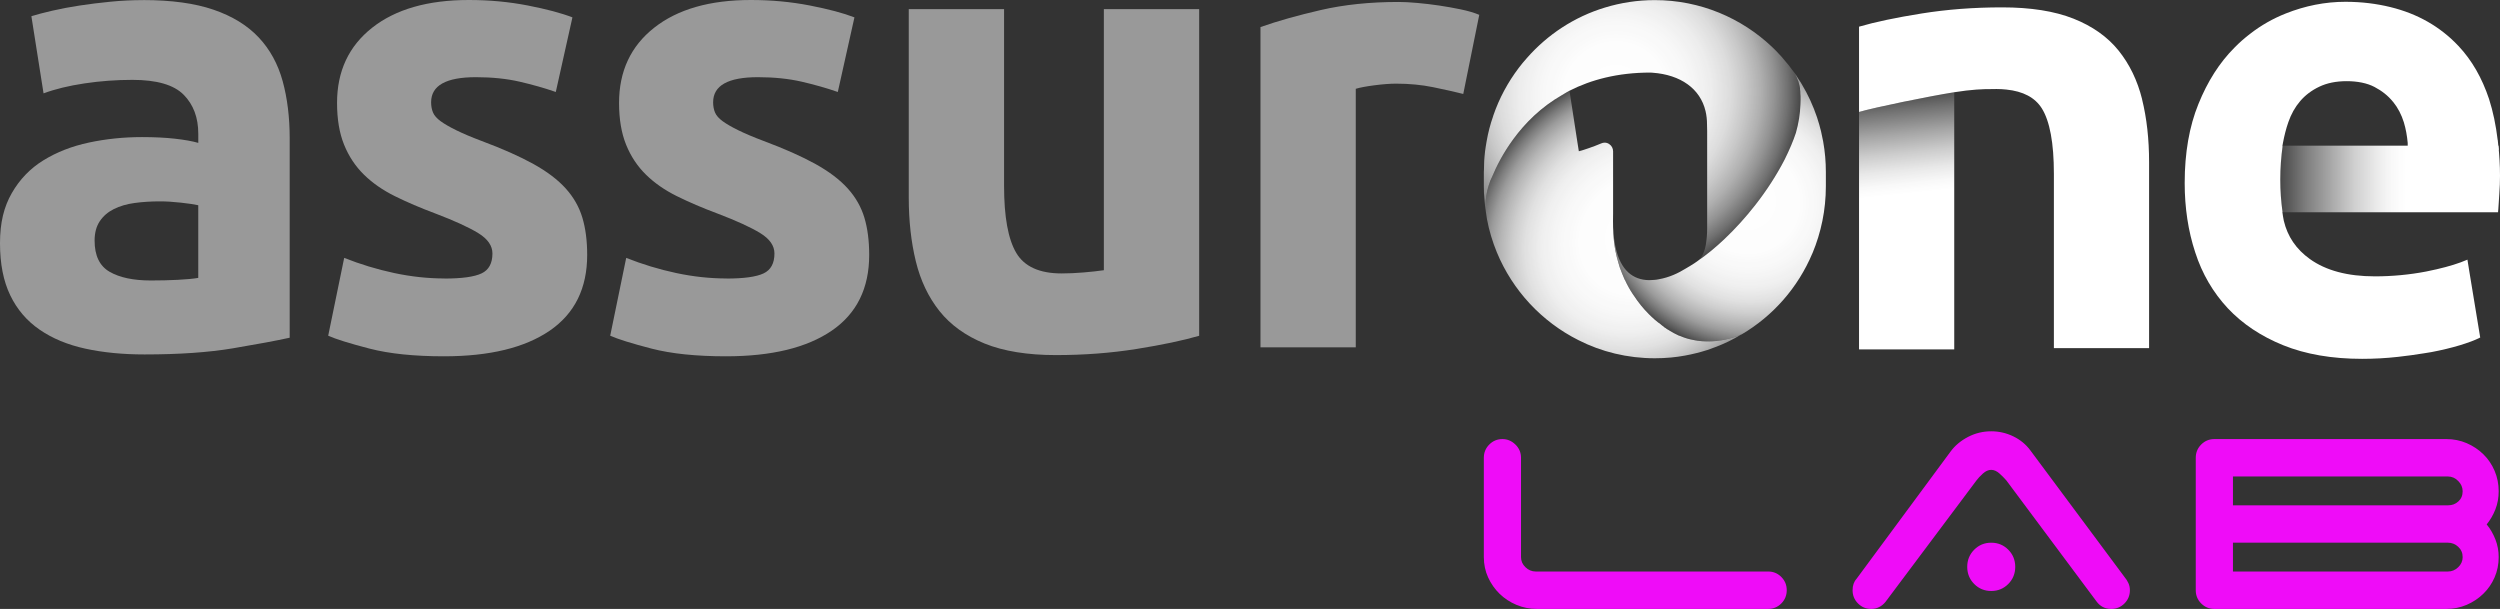 <?xml version="1.0" encoding="UTF-8"?>
<svg xmlns="http://www.w3.org/2000/svg" width="505" height="123" viewBox="0 0 505 123" fill="none">
  <rect x="0" y="0" width="505" height="123" fill="#333333" stroke="none"/>
  <g clip-path="url(#clip0_1070_222)">
    <path d="M368.824 34.755V37.629C368.824 42.424 367.855 46.988 366.124 51.14C366.124 51.169 366.103 51.169 366.103 51.169C363.195 58.094 358.146 63.835 351.77 67.575H351.719C349.831 68.37 347.49 68.984 344.861 68.962C344.251 68.962 343.612 68.911 342.973 68.832C342.772 68.781 342.563 68.752 342.362 68.731C342.312 68.702 342.283 68.702 342.262 68.702C341.321 68.55 340.402 68.29 339.504 67.907C339.454 67.907 339.404 67.879 339.375 67.857C339.296 67.828 339.224 67.806 339.117 67.778C338.456 67.467 337.817 67.135 337.206 66.752C337.156 66.723 337.106 66.673 337.056 66.651C336.826 66.55 336.646 66.42 336.467 66.268C336.388 66.239 336.316 66.189 336.237 66.138C336.237 66.109 335.978 65.907 335.978 65.907C335.878 65.828 335.799 65.777 335.698 65.705L335.497 65.525C334.679 64.961 333.889 64.268 333.049 63.423C331.928 62.297 330.93 61.062 330.068 59.733C329.989 59.654 329.939 59.553 329.867 59.452C329.257 58.556 328.747 57.632 328.288 56.628C328.259 56.599 328.237 56.549 328.208 56.498C328.208 56.498 328.209 56.469 328.187 56.469C327.828 55.646 327.498 54.83 327.189 53.985C327.189 53.956 326.93 53.111 326.93 53.111C326.42 51.443 326.09 49.754 325.961 48.035C325.911 47.522 325.882 47.01 325.882 46.497C325.903 47.01 325.961 47.493 326.011 47.956C326.09 48.598 326.162 49.183 326.291 49.725C326.291 49.775 326.32 49.826 326.32 49.876C326.32 49.956 326.341 50.028 326.37 50.079C327.39 54.613 329.86 56.541 333.099 56.592H333.149C333.479 56.592 333.788 56.563 334.119 56.541C334.427 56.513 334.758 56.491 335.059 56.411C337.178 56.05 339.009 55.184 340.538 54.231C340.818 54.079 341.098 53.92 341.357 53.747C341.379 53.747 341.407 53.747 341.436 53.696C341.975 53.386 342.456 53.054 342.887 52.75C342.887 52.75 342.908 52.75 342.908 52.721C344.718 51.494 346.556 49.977 348.366 48.259C350.534 46.208 352.624 43.897 354.563 41.413C356.832 38.518 358.843 35.413 360.451 32.307C360.473 32.279 360.473 32.257 360.502 32.206C361.421 30.358 362.211 28.538 362.8 26.747V26.718C363.309 24.92 363.618 23.028 363.69 21.079C363.719 20.768 363.719 20.436 363.719 20.133C363.719 19.699 363.719 19.259 363.669 18.847C363.669 18.616 363.668 18.363 363.618 18.132C363.597 17.62 363.489 17.136 363.338 16.674C363.338 16.573 363.309 16.493 363.259 16.421C363.159 16.139 363.058 15.858 362.929 15.576C362.778 15.215 362.57 14.883 362.369 14.551C362.728 15.063 363.08 15.576 363.388 16.118C363.618 16.428 363.798 16.731 363.977 17.042C365.227 19.122 366.247 21.353 367.036 23.685C367.087 23.916 367.166 24.119 367.238 24.35C367.417 24.913 367.597 25.476 367.719 26.04C367.798 26.27 367.848 26.523 367.898 26.754C368.027 27.346 368.149 27.91 368.257 28.473C368.257 28.523 368.286 28.574 368.286 28.625C368.645 30.625 368.824 32.676 368.824 34.755Z" fill="url(#paint0_radial_1070_222)"></path>
    <path d="M351.719 67.575C350.06 68.601 348.329 69.424 346.491 70.117C345.952 70.319 345.421 70.529 344.882 70.709H344.861C343.41 71.171 341.881 71.554 340.322 71.836C339.403 72.016 338.484 72.117 337.543 72.219C336.473 72.32 335.375 72.37 334.283 72.37C328.725 72.37 323.468 71.063 318.829 68.702C311.433 64.983 305.544 58.679 302.356 50.959C301.487 48.829 300.798 46.598 300.367 44.266C300.288 43.832 300.216 43.392 300.166 42.93C300.116 42.468 300.087 42.005 300.087 41.522C300.087 40.113 300.288 38.778 300.697 37.499C300.748 37.348 300.798 37.218 300.848 37.066C300.999 36.683 301.178 36.243 301.358 35.81C302.277 33.578 303.677 30.834 305.717 28.069C308.065 24.862 311.275 21.635 315.533 19.194C315.842 18.992 316.144 18.811 316.474 18.631C316.654 18.529 316.833 18.428 317.034 18.32L318.643 28.784L318.923 30.553C319.512 30.401 320.201 30.192 320.984 29.91C321.723 29.657 322.564 29.347 323.454 28.964C323.684 28.863 323.914 28.812 324.143 28.812C324.474 28.812 324.804 28.913 325.084 29.123C325.565 29.433 325.845 29.997 325.845 30.56V43.146C325.824 44.143 325.824 45.067 325.845 45.941C325.845 46.143 325.845 46.324 325.874 46.504C325.874 47.017 325.896 47.529 325.953 48.042C326.082 49.761 326.413 51.451 326.922 53.119C326.922 53.119 327.181 53.964 327.181 53.992C327.49 54.837 327.82 55.66 328.179 56.477C328.201 56.477 328.201 56.505 328.201 56.505C328.229 56.556 328.251 56.606 328.28 56.635C328.739 57.632 329.249 58.556 329.86 59.459C329.939 59.56 329.989 59.661 330.061 59.74C330.93 61.076 331.921 62.304 333.041 63.43C333.881 64.275 334.671 64.969 335.489 65.532L335.691 65.712C335.791 65.792 335.87 65.842 335.971 65.915C335.971 65.915 336.229 66.117 336.229 66.145C336.308 66.196 336.38 66.247 336.459 66.275C336.638 66.427 336.818 66.557 337.048 66.658C337.098 66.687 337.148 66.738 337.199 66.759C337.809 67.142 338.448 67.474 339.109 67.785C339.209 67.814 339.288 67.835 339.367 67.864C339.389 67.893 339.446 67.915 339.497 67.915C340.387 68.297 341.306 68.557 342.254 68.709C342.276 68.709 342.304 68.709 342.355 68.738C342.556 68.767 342.764 68.788 342.965 68.839C343.604 68.918 344.243 68.969 344.854 68.969C347.482 68.998 349.823 68.377 351.711 67.582L351.719 67.575Z" fill="url(#paint1_radial_1070_222)"></path>
    <path d="M363.726 20.14C363.726 20.45 363.726 20.782 363.697 21.086C363.618 23.035 363.316 24.935 362.806 26.725V26.754C362.218 28.552 361.428 30.372 360.509 32.214C360.487 32.264 360.487 32.293 360.458 32.315C358.85 35.42 356.839 38.517 354.57 41.42C352.631 43.904 350.541 46.215 348.373 48.266C346.563 49.985 344.725 51.494 342.915 52.729C343.174 52.548 343.396 52.317 343.576 52.064C344.085 51.371 344.394 50.425 344.567 49.501C344.746 48.425 344.847 47.298 344.847 46.143V26.48C344.847 26.047 344.847 25.584 344.818 25.144C344.818 24.148 344.717 23.295 344.516 22.429C343.446 17.916 339.49 15.099 333.809 14.688C333.659 14.688 333.529 14.659 333.379 14.659C326.75 14.659 321.372 16.118 317.034 18.327C316.833 18.428 316.654 18.529 316.474 18.638C316.144 18.818 315.835 18.999 315.534 19.201C311.275 21.634 308.065 24.87 305.717 28.076C303.678 30.841 302.277 33.586 301.358 35.817C301.157 36.228 300.978 36.64 300.848 37.073C300.798 37.225 300.748 37.355 300.698 37.507C300.288 38.792 300.087 40.121 300.087 41.529C300.087 42.013 300.116 42.475 300.166 42.937C300.015 42.092 299.936 41.218 299.865 40.344C299.764 39.449 299.735 38.546 299.735 37.629V34.755C299.735 34.553 299.735 34.344 299.764 34.142V34.062C299.764 33.78 299.764 33.499 299.786 33.217C299.786 32.654 299.836 32.091 299.886 31.499C299.936 30.856 300.015 30.271 300.116 29.628C300.166 29.267 300.216 28.913 300.295 28.552C300.597 26.812 301.035 25.093 301.624 23.447C301.624 23.418 301.645 23.396 301.645 23.346C302.845 19.837 304.604 16.601 306.794 13.706C307.304 13.041 307.843 12.37 308.424 11.734C312.582 6.99 318.011 3.401 324.18 1.531C327.368 0.556 330.757 0.022 334.276 0.022C343.454 0.022 351.791 3.64 357.959 9.481L357.988 9.51C358.247 9.741 358.469 9.972 358.699 10.204C359.539 11.048 360.307 11.922 361.018 12.818C361.018 12.818 361.018 12.846 361.047 12.846C361.349 13.229 361.658 13.59 361.916 13.973C362.067 14.153 362.225 14.356 362.376 14.565C362.577 14.897 362.785 15.229 362.936 15.591C363.065 15.843 363.194 16.132 363.266 16.435C363.316 16.515 363.345 16.587 363.345 16.688C363.424 16.941 363.474 17.201 363.525 17.461C363.553 17.692 363.575 17.923 363.625 18.154C363.675 18.385 363.675 18.638 363.675 18.869C363.726 19.28 363.726 19.714 363.726 20.154V20.14Z" fill="url(#paint2_radial_1070_222)"></path>
    <path d="M505 35.495C505 36.64 504.957 37.88 504.857 39.252C504.799 40.359 504.727 41.306 504.663 42.208C504.648 42.436 504.634 42.67 504.605 42.883H461.028C460.733 40.734 460.575 38.54 460.575 36.258C460.575 33.852 460.755 31.585 461.042 29.428H504.677C504.871 31.364 505 33.36 505 35.495Z" fill="url(#paint3_linear_1070_222)"></path>
    <path d="M375.525 22.617V70.572H394.756V18.623C389.593 19.447 378.793 21.656 375.525 22.61V22.617Z" fill="url(#paint4_linear_1070_222)"></path>
    <path d="M432.708 20.053C431.76 16.248 430.166 12.962 427.933 10.189C425.692 7.423 422.662 5.279 418.834 3.762C415.007 2.246 410.203 1.488 404.443 1.488C398.684 1.488 393.342 1.899 388.178 2.722C383.015 3.546 378.8 4.434 375.525 5.387V22.617C378.793 21.663 389.593 19.454 394.756 18.631C398.203 18.082 400.616 17.966 402.655 17.995C402.856 17.995 403.072 17.981 403.273 17.981C403.984 17.981 404.645 18.024 405.284 18.089C408.666 18.436 411.057 19.692 412.436 21.873C414.066 24.473 414.885 28.885 414.885 35.109V70.319H434.116V32.77C434.116 28.098 433.642 23.859 432.694 20.046L432.708 20.053Z" fill="white"></path>
    <g opacity="0.5">
      <path d="M28.932 0.014C34.62 0.014 39.352 0.664 43.144 1.964C46.935 3.264 49.966 5.127 52.249 7.553C54.533 9.98 56.141 12.926 57.096 16.385C58.044 19.851 58.518 23.707 58.518 27.946V68.218C55.761 68.824 51.926 69.539 47.022 70.362C42.11 71.186 36.171 71.597 29.191 71.597C24.796 71.597 20.811 71.207 17.242 70.427C13.665 69.648 10.585 68.37 8.007 66.593C5.422 64.817 3.44 62.499 2.068 59.646C0.689 56.787 0 53.285 0 49.125C0 44.966 0.797 41.767 2.391 38.994C3.985 36.221 6.118 34.011 8.79 32.372C11.461 30.726 14.513 29.534 17.96 28.798C21.399 28.061 24.976 27.693 28.681 27.693C31.18 27.693 33.399 27.801 35.338 28.018C37.277 28.235 38.842 28.516 40.056 28.863V27.043C40.056 23.75 39.065 21.114 37.083 19.122C35.101 17.128 31.654 16.132 26.749 16.132C23.475 16.132 20.243 16.37 17.062 16.847C13.874 17.323 11.116 17.995 8.797 18.861L6.341 3.271C7.461 2.925 8.861 2.556 10.542 2.166C12.222 1.776 14.053 1.43 16.035 1.126C18.017 0.823 20.107 0.563 22.297 0.347C24.495 0.13 26.706 0.022 28.954 0.022L28.932 0.014ZM30.483 56.657C32.379 56.657 34.189 56.614 35.912 56.527C37.636 56.44 39.015 56.31 40.049 56.137V41.456C39.273 41.283 38.11 41.11 36.559 40.937C35.008 40.763 33.586 40.676 32.293 40.676C30.483 40.676 28.782 40.785 27.187 41.002C25.593 41.218 24.193 41.63 22.986 42.236C21.78 42.843 20.832 43.666 20.143 44.706C19.453 45.746 19.109 47.045 19.109 48.605C19.109 51.638 20.121 53.739 22.146 54.902C24.171 56.072 26.943 56.657 30.476 56.657H30.483Z" fill="white"></path>
      <path d="M89.785 56.267C93.318 56.267 95.81 55.92 97.275 55.227C98.74 54.534 99.472 53.191 99.472 51.198C99.472 49.638 98.524 48.273 96.629 47.103C94.733 45.934 91.846 44.612 87.975 43.139C84.959 42.013 82.224 40.843 79.775 39.63C77.319 38.416 75.229 36.965 73.513 35.275C71.789 33.585 70.454 31.571 69.506 29.231C68.558 26.891 68.084 24.082 68.084 20.79C68.084 14.384 70.454 9.315 75.193 5.589C79.925 1.863 86.432 0 94.704 0C98.84 0 102.797 0.368 106.589 1.105C110.38 1.841 113.389 2.643 115.63 3.509L112.269 18.58C110.028 17.8 107.594 17.107 104.973 16.5C102.345 15.894 99.393 15.59 96.126 15.59C90.094 15.59 87.085 17.28 87.085 20.66C87.085 21.439 87.214 22.133 87.473 22.739C87.731 23.346 88.248 23.931 89.024 24.494C89.799 25.057 90.855 25.671 92.191 26.321C93.526 26.978 95.228 27.7 97.296 28.48C101.519 30.054 105.002 31.607 107.759 33.13C110.517 34.661 112.685 36.308 114.28 38.077C115.874 39.846 116.994 41.818 117.64 43.977C118.287 46.136 118.61 48.641 118.61 51.494C118.61 58.238 116.089 63.336 111.055 66.788C106.014 70.24 98.891 71.973 89.677 71.973C83.645 71.973 78.633 71.453 74.626 70.413C70.619 69.373 67.847 68.507 66.296 67.814L69.527 52.093C72.802 53.393 76.156 54.411 79.602 55.148C83.042 55.884 86.446 56.252 89.807 56.252L89.785 56.267Z" fill="white"></path>
      <path d="M146.752 56.267C150.285 56.267 152.777 55.92 154.242 55.227C155.707 54.534 156.439 53.191 156.439 51.198C156.439 49.638 155.491 48.273 153.595 47.103C151.7 45.934 148.813 44.612 144.942 43.139C141.926 42.013 139.19 40.843 136.742 39.63C134.286 38.416 132.196 36.965 130.48 35.275C128.756 33.585 127.421 31.571 126.473 29.231C125.525 26.891 125.051 24.082 125.051 20.79C125.051 14.384 127.421 9.315 132.16 5.589C136.892 1.863 143.398 0 151.671 0C155.807 0 159.764 0.368 163.556 1.105C167.347 1.841 170.356 2.643 172.596 3.509L169.236 18.58C166.995 17.8 164.561 17.107 161.94 16.5C159.312 15.894 156.36 15.59 153.093 15.59C147.061 15.59 144.052 17.28 144.052 20.66C144.052 21.439 144.181 22.133 144.44 22.739C144.698 23.346 145.215 23.931 145.991 24.494C146.766 25.057 147.822 25.671 149.158 26.321C150.493 26.978 152.195 27.7 154.263 28.48C158.486 30.054 161.969 31.607 164.726 33.13C167.484 34.661 169.652 36.308 171.246 38.077C172.841 39.846 173.961 41.818 174.607 43.977C175.253 46.136 175.577 48.641 175.577 51.494C175.577 58.238 173.056 63.336 168.022 66.788C162.981 70.24 155.857 71.973 146.644 71.973C140.612 71.973 135.6 71.453 131.593 70.413C127.586 69.373 124.814 68.507 123.263 67.814L126.494 52.093C129.769 53.393 133.122 54.411 136.569 55.148C140.009 55.884 143.413 56.252 146.773 56.252L146.752 56.267Z" fill="white"></path>
      <path d="M242.224 67.828C238.95 68.781 234.727 69.669 229.564 70.493C224.394 71.316 218.972 71.727 213.285 71.727C207.597 71.727 202.714 70.948 198.879 69.388C195.045 67.828 192.014 65.64 189.774 62.831C187.533 60.015 185.939 56.657 184.991 52.765C184.043 48.865 183.569 44.583 183.569 39.904V1.841H202.822V37.564C202.822 43.803 203.64 48.302 205.278 51.075C206.915 53.848 209.974 55.234 214.448 55.234C215.827 55.234 217.292 55.169 218.843 55.039C220.394 54.909 221.773 54.758 222.979 54.584V1.841H242.231V67.835L242.224 67.828Z" fill="white"></path>
      <path d="M295.572 18.977C293.848 18.544 291.823 18.089 289.497 17.612C287.17 17.136 284.671 16.897 282.007 16.897C280.8 16.897 279.357 17.006 277.677 17.222C275.996 17.439 274.725 17.677 273.863 17.937V70.16H254.618V5.466C258.058 4.253 262.13 3.105 266.826 2.022C271.522 0.939 276.75 0.397 282.524 0.397C283.558 0.397 284.807 0.462 286.272 0.592C287.737 0.722 289.202 0.895 290.667 1.112C292.132 1.329 293.597 1.589 295.062 1.892C296.527 2.195 297.776 2.563 298.81 2.997L295.579 18.977H295.572Z" fill="white"></path>
    </g>
    <path d="M504.733 30.168C504.625 28.937 504.546 28.285 504.546 28.285H504.532C504.173 25.302 503.599 22.521 502.789 20.002C501.376 15.765 499.339 12.188 496.606 9.284C492.905 5.36 488.308 2.76 482.85 1.428C480.074 0.747 477.047 0.363 473.776 0.363C469.667 0.363 465.643 1.167 461.741 2.717C459.13 3.752 456.72 5.121 454.518 6.837C453.414 7.67 452.359 8.604 451.362 9.625C448.336 12.652 445.919 16.46 444.082 21.008C442.232 25.555 441.307 30.878 441.307 36.953C441.307 41.964 442.01 46.664 443.437 50.987C444.843 55.346 447.052 59.082 450 62.254C452.983 65.426 456.706 67.917 461.217 69.741C465.736 71.566 471.051 72.486 477.147 72.486C479.557 72.486 481.96 72.356 484.37 72.088C486.221 71.892 487.985 71.631 489.671 71.363C490.144 71.276 490.653 71.219 491.141 71.124C493.242 70.726 495.15 70.263 496.865 69.749C498.579 69.227 499.977 68.713 501.003 68.177L498.858 55.165L498.421 52.449C496.735 53.188 494.663 53.825 492.21 54.39C491.535 54.556 490.847 54.701 490.094 54.846C486.701 55.498 483.237 55.824 479.73 55.824C474.221 55.824 469.832 54.651 466.575 52.312C463.814 50.328 462.085 47.764 461.332 44.607C461.275 44.296 461.217 43.97 461.153 43.63C461.153 43.601 461.139 43.572 461.139 43.528C461.11 43.289 461.052 43.05 461.038 42.819H461.067C460.773 40.697 460.615 38.532 460.615 36.28C460.615 33.905 460.794 31.667 461.081 29.538H461.038C461.067 29.285 461.124 29.06 461.167 28.814C461.433 27.424 461.77 26.026 462.25 24.665C462.81 23.05 463.599 21.638 464.632 20.429C465.657 19.227 466.948 18.249 468.505 17.511C470.047 16.772 471.897 16.395 474.042 16.395C476.186 16.395 478.152 16.779 479.651 17.568C481.15 18.351 482.412 19.35 483.38 20.559H483.395C484.377 21.776 485.095 23.151 485.582 24.723C485.991 26.084 486.228 27.467 486.357 28.872C486.371 29.096 486.343 29.314 486.357 29.538V32.674C486.357 32.674 504.847 31.479 504.726 30.168H504.733Z" fill="white"></path>
    <path d="M306.308 122.173C305.002 121.622 303.868 120.876 302.903 119.931C301.939 118.988 301.167 117.885 300.595 116.626C300.02 115.367 299.735 114.003 299.735 112.536V92.471C299.735 91.423 300.101 90.531 300.832 89.796C301.562 89.061 302.446 88.694 303.492 88.694C304.483 88.694 305.356 89.061 306.111 89.796C306.866 90.531 307.245 91.423 307.245 92.471V112.536C307.245 113.322 307.544 114.005 308.145 114.581C308.745 115.159 309.435 115.445 310.22 115.445H357.165C358.208 115.445 359.094 115.813 359.825 116.548C360.556 117.283 360.922 118.174 360.922 119.223C360.922 120.271 360.556 121.163 359.825 121.898C359.094 122.632 358.208 123 357.165 123H310.453C308.992 123 307.611 122.724 306.308 122.173Z" fill="#EF0CF8"></path>
    <path d="M380.872 121.584C380.09 122.527 379.123 123 377.978 123C376.933 123 376.049 122.632 375.318 121.898C374.587 121.163 374.222 120.274 374.222 119.223C374.222 118.28 374.482 117.518 375.004 116.94L394.016 91.212C394.903 90.007 396.077 89.024 397.536 88.262C398.995 87.502 400.561 87.121 402.23 87.121C403.794 87.121 405.282 87.465 406.69 88.145C408.098 88.829 409.245 89.772 410.132 90.977L429.145 116.548C429.456 116.915 429.717 117.323 429.927 117.766C430.133 118.212 430.238 118.699 430.238 119.223C430.238 120.274 429.873 121.163 429.142 121.898C428.411 122.632 427.524 123 426.482 123C425.23 123 424.238 122.503 423.508 121.506L405.277 97.037C404.912 96.619 404.455 96.159 403.907 95.659C403.358 95.162 402.797 94.911 402.225 94.911C401.652 94.911 401.091 95.16 400.543 95.659C399.994 96.159 399.565 96.616 399.253 97.037L380.866 121.584H380.872ZM397.38 114.502C397.38 113.138 397.85 111.984 398.788 111.041C399.726 110.098 400.873 109.626 402.23 109.626C403.587 109.626 404.734 110.098 405.672 111.041C406.61 111.984 407.08 113.141 407.08 114.502C407.08 115.864 406.61 117.021 405.672 117.964C404.734 118.907 403.584 119.379 402.23 119.379C400.876 119.379 399.726 118.907 398.788 117.964C397.85 117.021 397.38 115.867 397.38 114.502Z" fill="#EF0CF8"></path>
    <path d="M444.64 121.898C443.909 121.163 443.544 120.274 443.544 119.223V92.471C443.544 91.423 443.909 90.531 444.64 89.796C445.371 89.061 446.255 88.694 447.3 88.694H494.168C495.627 88.694 496.997 88.97 498.276 89.521C499.552 90.072 500.676 90.818 501.64 91.763C502.605 92.706 503.363 93.822 503.911 95.108C504.459 96.394 504.733 97.772 504.733 99.24C504.733 100.553 504.51 101.771 504.069 102.898C503.626 104.027 503.037 105.035 502.309 105.927C503.04 106.818 503.626 107.829 504.069 108.955C504.512 110.085 504.733 111.276 504.733 112.536C504.733 114.005 504.459 115.367 503.911 116.626C503.363 117.885 502.605 118.988 501.64 119.931C500.676 120.874 499.552 121.622 498.276 122.173C496.997 122.724 495.627 123 494.168 123H447.3C446.255 123 445.371 122.632 444.64 121.898ZM451.057 96.249V102.071H494.56C495.342 102.071 496.019 101.809 496.594 101.285C497.167 100.761 497.454 100.08 497.454 99.24C497.454 98.453 497.153 97.759 496.554 97.154C495.955 96.551 495.264 96.249 494.48 96.249H451.054H451.057ZM451.057 115.445H494.482C495.264 115.445 495.955 115.159 496.557 114.581C497.156 114.005 497.457 113.322 497.457 112.536C497.457 111.698 497.156 111.001 496.557 110.45C495.957 109.898 495.267 109.623 494.482 109.623H451.057V115.445Z" fill="#EF0CF8"></path>
  </g>
  <defs>
    <radialGradient id="paint0_radial_1070_222" cx="0" cy="0" r="1" gradientUnits="userSpaceOnUse" gradientTransform="translate(352.447 40.343) rotate(124.471) scale(31.226 33.034)">
      <stop stop-color="white"></stop>
      <stop offset="0.33" stop-color="white" stop-opacity="0.99"></stop>
      <stop offset="0.46" stop-color="white" stop-opacity="0.96"></stop>
      <stop offset="0.56" stop-color="white" stop-opacity="0.92"></stop>
      <stop offset="0.65" stop-color="white" stop-opacity="0.85"></stop>
      <stop offset="0.72" stop-color="white" stop-opacity="0.76"></stop>
      <stop offset="0.79" stop-color="white" stop-opacity="0.64"></stop>
      <stop offset="0.85" stop-color="white" stop-opacity="0.51"></stop>
      <stop offset="0.9" stop-color="white" stop-opacity="0.36"></stop>
      <stop offset="0.95" stop-color="white" stop-opacity="0.19"></stop>
      <stop offset="1" stop-color="white" stop-opacity="0"></stop>
    </radialGradient>
    <radialGradient id="paint1_radial_1070_222" cx="0" cy="0" r="1" gradientUnits="userSpaceOnUse" gradientTransform="translate(331.075 47.469) rotate(-135.401) scale(33.203 37.522)">
      <stop stop-color="white"></stop>
      <stop offset="0.33" stop-color="white" stop-opacity="0.99"></stop>
      <stop offset="0.46" stop-color="white" stop-opacity="0.96"></stop>
      <stop offset="0.56" stop-color="white" stop-opacity="0.92"></stop>
      <stop offset="0.65" stop-color="white" stop-opacity="0.85"></stop>
      <stop offset="0.72" stop-color="white" stop-opacity="0.76"></stop>
      <stop offset="0.79" stop-color="white" stop-opacity="0.64"></stop>
      <stop offset="0.85" stop-color="white" stop-opacity="0.51"></stop>
      <stop offset="0.9" stop-color="white" stop-opacity="0.36"></stop>
      <stop offset="0.95" stop-color="white" stop-opacity="0.19"></stop>
      <stop offset="1" stop-color="white" stop-opacity="0"></stop>
    </radialGradient>
    <radialGradient id="paint2_radial_1070_222" cx="0" cy="0" r="1" gradientUnits="userSpaceOnUse" gradientTransform="translate(326.254 19.09) rotate(35.471) scale(38.512 39.354)">
      <stop stop-color="white"></stop>
      <stop offset="0.26" stop-color="white" stop-opacity="0.99"></stop>
      <stop offset="0.39" stop-color="white" stop-opacity="0.96"></stop>
      <stop offset="0.5" stop-color="white" stop-opacity="0.91"></stop>
      <stop offset="0.6" stop-color="white" stop-opacity="0.83"></stop>
      <stop offset="0.68" stop-color="white" stop-opacity="0.73"></stop>
      <stop offset="0.76" stop-color="white" stop-opacity="0.61"></stop>
      <stop offset="0.83" stop-color="white" stop-opacity="0.47"></stop>
      <stop offset="0.9" stop-color="white" stop-opacity="0.3"></stop>
      <stop offset="0.96" stop-color="white" stop-opacity="0.12"></stop>
      <stop offset="1" stop-color="white" stop-opacity="0"></stop>
    </radialGradient>
    <linearGradient id="paint3_linear_1070_222" x1="460.568" y1="36.156" x2="505" y2="36.156" gradientUnits="userSpaceOnUse">
      <stop stop-color="white" stop-opacity="0.1"></stop>
      <stop offset="0.12" stop-color="white" stop-opacity="0.37"></stop>
      <stop offset="0.24" stop-color="white" stop-opacity="0.59"></stop>
      <stop offset="0.34" stop-color="white" stop-opacity="0.77"></stop>
      <stop offset="0.44" stop-color="white" stop-opacity="0.9"></stop>
      <stop offset="0.51" stop-color="white" stop-opacity="0.97"></stop>
      <stop offset="0.57" stop-color="white"></stop>
    </linearGradient>
    <linearGradient id="paint4_linear_1070_222" x1="382.376" y1="17.526" x2="384.612" y2="39.187" gradientUnits="userSpaceOnUse">
      <stop stop-color="white" stop-opacity="0"></stop>
      <stop offset="0.01" stop-color="white" stop-opacity="0.02"></stop>
      <stop offset="0.23" stop-color="white" stop-opacity="0.31"></stop>
      <stop offset="0.44" stop-color="white" stop-opacity="0.56"></stop>
      <stop offset="0.62" stop-color="white" stop-opacity="0.75"></stop>
      <stop offset="0.78" stop-color="white" stop-opacity="0.89"></stop>
      <stop offset="0.91" stop-color="white" stop-opacity="0.97"></stop>
      <stop offset="1" stop-color="white"></stop>
    </linearGradient>
    <clipPath id="clip0_1070_222">
      <rect width="505" height="123" fill="white"></rect>
    </clipPath>
  </defs>
</svg>

